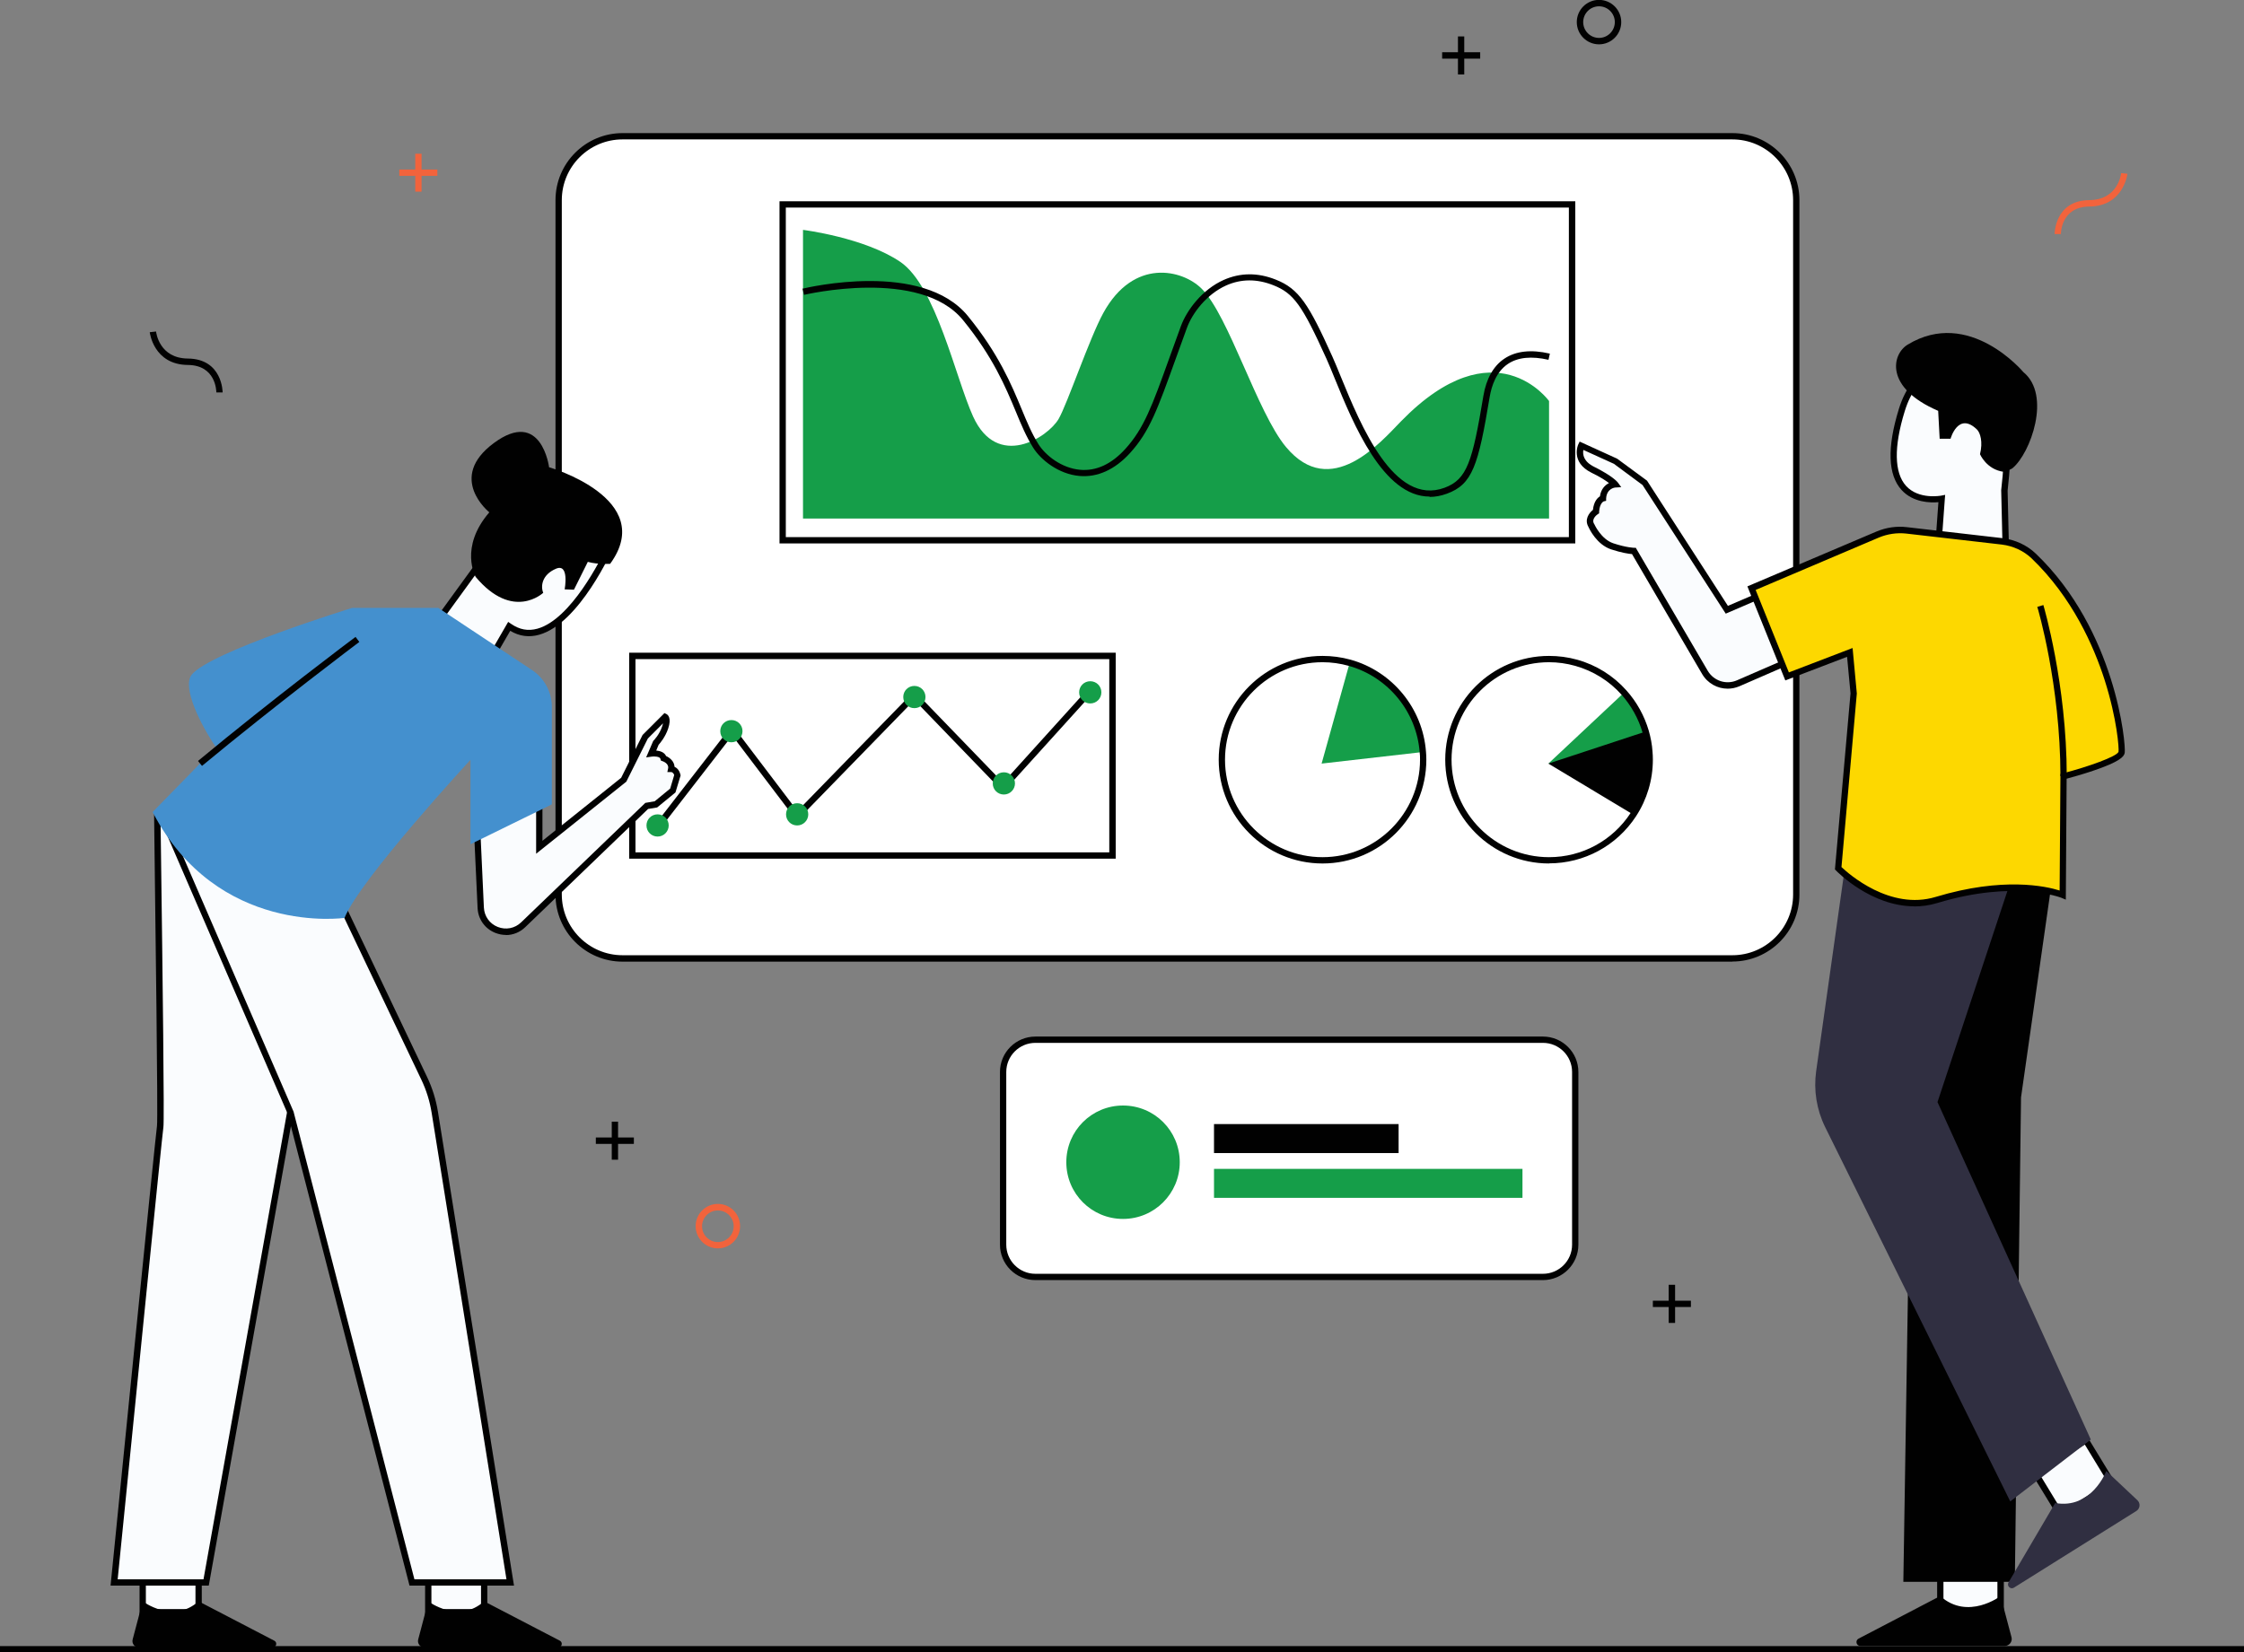 <?xml version="1.0" encoding="UTF-8"?>
<svg id="Layer_1" xmlns="http://www.w3.org/2000/svg" version="1.1" viewBox="0 0 195.84 144.25">
  <rect x="0" y="0" width="195.84" height="144.25" fill="#808080" stroke="none"/>
  <!-- Generator: Adobe Illustrator 29.4.0, SVG Export Plug-In . SVG Version: 2.1.0 Build 152)  -->
  <defs>
    <style>
      .st0 {
        fill: #f2633c;
      }

      .st1 {
        fill: #fdd800;
      }

      .st2 {
        fill: #4490ce;
      }

      .st3 {
        fill: #fff;
      }

      .st4 {
        fill: #159e49;
      }

      .st5 {
        fill: #fafcfe;
      }

      .st6 {
        fill: #010101;
      }

      .st7 {
        fill: #302f41;
      }
    </style>
  </defs>
  <polygon class="st6" points="147.57 113.55 146.19 113.55 146.19 112.16 145.63 112.16 145.63 113.55 144.25 113.55 144.25 114.1 145.63 114.1 145.63 115.49 146.19 115.49 146.19 114.1 147.57 114.1 147.57 113.55"/>
  <polygon class="st6" points="53.94 99.3 53.94 97.92 53.39 97.92 53.39 99.3 52 99.3 52 99.86 53.39 99.86 53.39 101.24 53.94 101.24 53.94 99.86 55.32 99.86 55.32 99.3 53.94 99.3"/>
  <polygon class="st0" points="38.17 14.8 36.79 14.8 36.79 13.42 36.24 13.42 36.24 14.8 34.85 14.8 34.85 15.35 36.24 15.35 36.24 16.73 36.79 16.73 36.79 15.35 38.17 15.35 38.17 14.8"/>
  <path class="st0" d="M62.65,108.98c-1.07,0-1.94-.87-1.94-1.94s.87-1.94,1.94-1.94,1.94.87,1.94,1.94-.87,1.94-1.94,1.94M62.65,105.67c-.76,0-1.38.62-1.38,1.38s.62,1.38,1.38,1.38,1.38-.62,1.38-1.38-.62-1.38-1.38-1.38"/>
  <polygon class="st6" points="129.18 4.56 127.79 4.56 127.79 3.18 127.24 3.18 127.24 4.56 125.86 4.56 125.86 5.12 127.24 5.12 127.24 6.5 127.79 6.5 127.79 5.12 129.18 5.12 129.18 4.56"/>
  <path class="st6" d="M139.55,3.87c-1.07,0-1.94-.87-1.94-1.94s.87-1.94,1.94-1.94,1.94.87,1.94,1.94-.87,1.94-1.94,1.94M139.55.55c-.76,0-1.38.62-1.38,1.38s.62,1.38,1.38,1.38,1.38-.62,1.38-1.38-.62-1.38-1.38-1.38"/>
  <path class="st0" d="M179.31,20.43s0-2.93,3.03-2.96c2.51-.02,2.77-2.27,2.78-2.36l.55.06s-.33,2.83-3.32,2.86c-2.47.02-2.49,2.3-2.49,2.4h-.55Z"/>
  <path class="st6" d="M19.43,34.26h-.55s.28,0,.28,0h-.28c0-.1-.02-2.38-2.49-2.4-2.99-.03-3.32-2.83-3.32-2.86l.55-.06c.01.1.28,2.34,2.78,2.36,3.02.03,3.03,2.93,3.03,2.96"/>
  <path class="st3" d="M48.75,17.47v60.62c0,3.08,2.5,5.58,5.58,5.58h96.86c3.08,0,5.58-2.5,5.58-5.58V17.47c0-3.08-2.5-5.58-5.58-5.58H54.33c-3.08,0-5.58,2.5-5.58,5.58"/>
  <path class="st6" d="M151.19,83.95H54.33c-3.23,0-5.85-2.63-5.85-5.85V17.47c0-3.23,2.63-5.85,5.85-5.85h96.86c3.23,0,5.85,2.63,5.85,5.85v60.62c0,3.23-2.63,5.85-5.85,5.85M54.33,12.17c-2.92,0-5.3,2.38-5.3,5.3v60.62c0,2.92,2.38,5.3,5.3,5.3h96.86c2.92,0,5.3-2.38,5.3-5.3V17.47c0-2.92-2.38-5.3-5.3-5.3H54.33Z"/>
  <path class="st4" d="M70.08,20.07v25.2h65.11v-10.26s-4.73-6.64-12.93,1.78c-1.79,1.84-6.13,6.91-10.03,2.23-2.51-3.01-4.99-11.46-7.36-13.82-1.67-1.67-5.93-2.71-8.58,2.12-1.21,2.2-3.14,7.94-3.9,9.25-.94,1.62-5.35,4.46-7.47-.22-1.54-3.4-3.23-11.37-6.35-13.49-3.12-2.12-8.47-2.79-8.47-2.79"/>
  <path class="st6" d="M137.48,47.44h-69.45v-29.87h69.45v29.87ZM68.58,46.89h68.34v-28.77h-68.34v28.77Z"/>
  <path class="st6" d="M124.76,43.35c-4.05,0-6.65-6.34-8.27-10.3-.27-.67-.51-1.25-.72-1.72-2.13-4.71-2.87-5.73-4.64-6.43-1.44-.57-2.82-.56-4.12.02-1.71.77-2.96,2.42-3.43,3.72-.37,1.02-.71,1.94-1,2.76-1.55,4.3-2.25,6.27-3.96,8.15-1.32,1.45-2.84,2.14-4.42,2-1.81-.16-3.37-1.4-4.04-2.48-.6-.96-1.03-1.98-1.52-3.17-.88-2.11-1.97-4.73-4.59-7.95-3.75-4.6-13.78-2.23-13.88-2.21l-.13-.54c.43-.1,10.47-2.48,14.44,2.4,2.67,3.28,3.78,5.95,4.67,8.09.48,1.16.9,2.17,1.48,3.09.61.97,2,2.08,3.62,2.23,1.42.13,2.75-.49,3.96-1.82,1.63-1.8,2.33-3.73,3.85-7.96.29-.82.63-1.74,1-2.76.52-1.41,1.87-3.2,3.73-4.03,1.44-.64,2.97-.66,4.55-.03,2.03.8,2.88,2.15,4.94,6.72.21.48.46,1.06.73,1.74,1.74,4.24,4.64,11.34,9.06,9.71,1.97-.73,2.43-2.27,3.39-8.03.25-1.49.88-2.61,1.83-3.24,1-.67,2.33-.82,3.97-.44l-.12.54c-1.48-.34-2.68-.22-3.54.36-1.03.69-1.43,1.94-1.59,2.87-1,6.02-1.5,7.64-3.74,8.46-.52.19-1.02.28-1.5.28"/>
  <path class="st4" d="M124.17,65.65l-8.83,1.01,2.45-8.8c3.49.98,6.1,4.06,6.38,7.79"/>
  <path class="st6" d="M115.42,75.38c-5,0-9.06-4.06-9.06-9.06s4.06-9.06,9.06-9.06c.83,0,1.65.11,2.45.33,3.65,1.02,6.3,4.25,6.58,8.04.02.22.03.45.03.69,0,5-4.06,9.06-9.06,9.06M115.42,57.81c-4.69,0-8.51,3.82-8.51,8.51s3.82,8.51,8.51,8.51,8.51-3.82,8.51-8.51c0-.22,0-.44-.03-.64-.27-3.55-2.75-6.58-6.18-7.55-.75-.21-1.52-.32-2.3-.32"/>
  <path class="st4" d="M143.95,65.65l-8.82,1.01,6.61-6.2c1.25,1.4,2.06,3.2,2.21,5.19"/>
  <path class="st6" d="M135.19,75.38c-4.99,0-9.06-4.06-9.06-9.06s4.06-9.06,9.06-9.06c.83,0,1.66.11,2.45.33,1.66.46,3.15,1.39,4.3,2.68.9,1,1.57,2.22,1.95,3.51.17.6.29,1.21.33,1.84.02.22.03.45.03.69,0,1.77-.51,3.48-1.47,4.95-1.68,2.57-4.52,4.11-7.59,4.11M135.19,57.81c-4.69,0-8.51,3.82-8.51,8.51s3.82,8.51,8.51,8.51c2.88,0,5.54-1.44,7.12-3.86.9-1.38,1.38-2.99,1.38-4.65,0-.22,0-.44-.03-.64-.04-.59-.15-1.17-.31-1.73-.35-1.21-.99-2.35-1.83-3.3-1.08-1.21-2.48-2.08-4.04-2.52-.75-.21-1.52-.32-2.3-.32"/>
  <polygon class="st6" points="57.48 72.5 57.04 72.16 63.9 63.3 69.59 70.8 79.8 60.32 87.54 68.33 95.09 59.98 95.5 60.35 87.55 69.14 79.8 61.11 69.54 71.65 63.9 64.21 57.48 72.5"/>
  <path class="st4" d="M96.12,60.44c0,.54-.43.97-.97.97s-.97-.43-.97-.97.43-.97.97-.97.97.43.97.97"/>
  <path class="st4" d="M88.58,68.39c0,.53-.43.97-.97.97s-.97-.43-.97-.97.43-.97.97-.97.97.43.97.97"/>
  <path class="st4" d="M80.77,60.85c0,.54-.43.97-.97.97s-.97-.43-.97-.97.43-.97.97-.97.97.43.97.97"/>
  <path class="st4" d="M70.54,71.09c0,.53-.43.97-.97.97s-.97-.43-.97-.97.43-.97.97-.97.97.43.97.97"/>
  <path class="st4" d="M64.8,63.83c0,.53-.43.97-.97.97s-.97-.43-.97-.97.43-.97.97-.97.97.43.97.97"/>
  <path class="st4" d="M58.36,72.06c0,.53-.43.97-.97.97s-.97-.43-.97-.97.43-.97.97-.97.97.43.97.97"/>
  <path class="st6" d="M97.37,74.96h-42.46v-17.98h42.46v17.98ZM55.46,74.41h41.35v-16.87h-41.35v16.87Z"/>
  <path class="st6" d="M143.98,66.32c0,1.77-.52,3.42-1.43,4.8l-7.42-4.46,8.5-2.8c.17.57.28,1.17.32,1.78.02.22.03.44.03.67"/>
  <path class="st3" d="M87.55,93.58v15.08c0,1.55,1.26,2.82,2.82,2.82h44.3c1.56,0,2.82-1.26,2.82-2.82v-15.08c0-1.55-1.26-2.82-2.82-2.82h-44.3c-1.56,0-2.82,1.26-2.82,2.82"/>
  <path class="st6" d="M134.66,111.75h-44.3c-1.71,0-3.09-1.39-3.09-3.09v-15.08c0-1.71,1.39-3.09,3.09-3.09h44.3c1.71,0,3.09,1.39,3.09,3.09v15.08c0,1.7-1.39,3.09-3.09,3.09M90.36,91.04c-1.4,0-2.54,1.14-2.54,2.54v15.08c0,1.4,1.14,2.54,2.54,2.54h44.3c1.4,0,2.54-1.14,2.54-2.54v-15.08c0-1.4-1.14-2.54-2.54-2.54h-44.3Z"/>
  <path class="st4" d="M102.96,101.46c0,2.73-2.21,4.95-4.95,4.95s-4.95-2.21-4.95-4.95,2.21-4.95,4.95-4.95,4.95,2.21,4.95,4.95"/>
  <rect class="st6" x="105.95" y="98.13" width="16.11" height="2.53"/>
  <rect class="st4" x="105.95" y="102.04" width="26.92" height="2.53"/>
  <rect class="st5" x="12.45" y="137.14" width="4.88" height="3.61"/>
  <path class="st6" d="M17.61,141.02h-5.43v-4.16h5.43v4.16ZM12.73,140.47h4.33v-3.05h-4.33v3.05Z"/>
  <path class="st6" d="M12.45,139.79s2.65,2.01,4.88,0l6.61,3.44c.29.15.18.59-.14.59h-11.68c-.37,0-.64-.35-.54-.71l.88-3.33Z"/>
  <rect class="st5" x="37.37" y="137.14" width="4.88" height="3.61"/>
  <path class="st6" d="M42.53,141.02h-5.43v-4.16h5.43v4.16ZM37.65,140.47h4.33v-3.05h-4.33v3.05Z"/>
  <path class="st6" d="M37.37,139.79s2.65,2.01,4.88,0l6.61,3.44c.29.15.18.59-.14.59h-11.68c-.37,0-.64-.35-.54-.71l.88-3.33Z"/>
  <path class="st5" d="M21.35,76.25l4.19,19.72-7.54,42.18h-8.04s3.92-39.25,4.02-39.79c.13-.71-.27-27.92-.25-27.33l7.62,5.22Z"/>
  <path class="st6" d="M18.23,138.42h-8.58l.03-.31c.16-1.6,3.92-39.26,4.02-39.81.1-.67-.15-18.65-.22-24.56l-.03-2.54s0-.08,0-.12v-.05s0,0,0,0c.01-.16.06-.29.27-.29h.27s0,.14,0,.14l7.6,5.2.02.11,4.2,19.77-7.59,42.46ZM10.26,137.87h7.5l7.49-41.89-4.15-19.56-7.09-4.86c0,.48.02,1.25.03,2.18.16,11.91.31,24.15.22,24.66-.09.52-2.63,25.86-3.99,39.46"/>
  <path class="st5" d="M28.31,75.85l8.7,18.28c.45.94.76,1.94.92,2.97l6.58,41.05h-8.57l-10.58-40.99-10.87-25.12,13.81,3.82Z"/>
  <path class="st6" d="M44.85,138.42h-9.11l-10.63-41.18-11.09-25.63,14.49,4.01,8.76,18.39c.46.96.78,1.99.95,3.04l6.64,41.38ZM36.16,137.87h8.04l-6.53-40.73c-.16-1-.46-1.97-.9-2.89l-8.65-18.16-13.14-3.63,10.65,24.61v.02s10.54,40.79,10.54,40.79Z"/>
  <path class="st5" d="M47.07,68.08v5.9l7.37-5.9,1.88-3.75,1.74-1.74s.27.13,0,.94c-.27.8-.8,1.34-.8,1.34l-.4.94s.94-.13,1.07.4c0,0,.8.27.67.94,0,0,.4,0,.53.54l-.4,1.34-1.47,1.21-.8.13-10.78,10.37c-1.36,1.31-3.63.4-3.72-1.48l-.38-8.22,5.49-2.95Z"/>
  <path class="st6" d="M44.16,81.62c-.31,0-.62-.06-.93-.18-.91-.36-1.51-1.2-1.55-2.18l-.39-8.39,6.05-3.25v5.78l6.87-5.5,1.87-3.74,1.91-1.91.18.09c.11.06.46.32.14,1.27-.25.74-.7,1.26-.83,1.41l-.21.5c.34.03.71.15.86.48.31.14.71.45.74.94.2.09.42.29.51.68l.02.07-.45,1.49-1.6,1.31-.79.13-10.71,10.31c-.47.46-1.08.7-1.7.7M41.86,71.18l.37,8.05c.04.76.5,1.41,1.21,1.69.71.28,1.49.13,2.04-.4l10.84-10.43.82-.14,1.35-1.11.35-1.18c-.08-.23-.23-.26-.26-.26h-.34l.07-.33c.08-.43-.48-.62-.49-.62l-.14-.05-.04-.15c-.05-.22-.55-.23-.76-.2l-.49.07.62-1.44.04-.04s.5-.5.74-1.23c.04-.11.06-.2.08-.27l-1.33,1.33-1.88,3.77-7.87,6.29v-6.01l-4.93,2.65Z"/>
  <path class="st5" d="M38.16,54.29l4.66-6.42,4.08-4.93,6.42,4.66s-4.47,10.14-8.88,7.08l-1.63,2.82-4.65-3.22Z"/>
  <path class="st6" d="M42.9,57.9l-5.13-3.55,4.84-6.66,4.24-5.13,6.81,4.95-.09.2c-.12.27-2.99,6.71-6.51,7.7-.88.25-1.73.14-2.53-.34l-1.64,2.83ZM38.55,54.22l4.17,2.89,1.63-2.82.25.17c.74.51,1.49.65,2.31.42,2.93-.82,5.54-6.08,6.06-7.18l-6.02-4.38-3.91,4.72-4.49,6.18Z"/>
  <path class="st6" d="M42.71,44.73s-3.75-3,.4-6.06c4.15-3.06,4.81,2.12,4.81,2.12,0,0,9.47,2.74,5.33,8.43,0,0-1.03.08-1.95-.17l-1.21,2.43-.81-.03s.43-2.31-.76-1.8c-1.2.51-1.36,1.5-1.11,2.1,0,0-2.64,2.5-5.9-1.39,0,0-1.45-2.57,1.19-5.63"/>
  <path class="st2" d="M38.23,53.07h-7.5s-12.39,3.82-14,5.83c-.87,1.09.8,4.42,2.12,6.33l-5.53,5.66c5.63,10.85,16.75,9.24,16.75,9.24,1.34-3.35,10.99-13.8,10.99-13.8v7.37l7.1-3.48v-8.52c0-1.29-.65-2.49-1.72-3.2l-8.19-5.43Z"/>
  <path class="st6" d="M17.63,66.86l-.35-.43c6.42-5.33,13.67-10.78,13.75-10.83l.33.44c-.07.05-7.31,5.5-13.73,10.82"/>
  <rect class="st5" x="169.33" y="135.93" width="5.27" height="5.05"/>
  <path class="st6" d="M174.88,141.26h-5.82v-5.6h5.82v5.6ZM169.61,140.71h4.71v-4.5h-4.71v4.5Z"/>
  <polygon class="st5" points="177.57 128.52 179.89 132.33 184.35 129.54 182.03 125.73 177.57 128.52"/>
  <path class="st6" d="M179.8,132.72l-2.61-4.28,4.93-3.09,2.61,4.28-4.93,3.09ZM177.95,128.61l2.03,3.34,4-2.5-2.03-3.34-3.99,2.5Z"/>
  <path class="st5" d="M154.49,51.61l-3.78,1.62-7.16-11.08-2.57-1.89-2.97-1.35s-.61,1.28,1.01,2.1c1.62.81,1.96,1.28,1.96,1.28,0,0-1.01.07-1.08,1.22,0,0-.54.14-.61,1.15,0,0-.81.54-.4,1.22,0,0,.61,1.42,1.82,1.82,1.22.4,1.89.4,1.89.4l6.2,10.6c.59,1,1.83,1.41,2.9.95l5.29-2.29-2.5-5.74Z"/>
  <path class="st6" d="M150.78,60.12c-.89,0-1.75-.46-2.23-1.28l-6.12-10.47c-.28-.02-.9-.11-1.82-.41-1.26-.42-1.9-1.78-1.98-1.96-.37-.64.04-1.21.39-1.49.08-.74.4-1.05.61-1.18.09-.63.44-.98.79-1.16-.27-.21-.74-.52-1.54-.91-1.84-.92-1.15-2.45-1.14-2.46l.12-.25,3.27,1.49,2.61,1.92,7.06,10.93,3.82-1.64,2.72,6.25-5.54,2.41c-.33.14-.68.21-1.02.21M138.18,39.3c-.06.36,0,.99.96,1.46,1.64.82,2.02,1.32,2.06,1.37l.29.4-.5.03c-.08,0-.77.09-.82.96v.2s-.21.05-.21.05c0,0-.35.13-.4.9v.14s-.12.08-.12.08c-.06.04-.58.41-.32.84l.02.03s.58,1.31,1.66,1.67c1.15.38,1.8.39,1.8.39h.16s.08.14.08.14l6.2,10.6c.52.88,1.61,1.24,2.55.83l5.04-2.19-2.28-5.24-3.74,1.61-7.26-11.23-2.5-1.85-2.66-1.21Z"/>
  <polygon class="st6" points="179.35 74.99 176.38 95.8 175.84 138.09 166.11 138.09 166.78 95.93 169.08 74.04 179.35 74.99"/>
  <path class="st7" d="M161.38,73.1l-2.88,20.42c-.23,1.66.04,3.35.78,4.86l16.16,32.69,7.03-5.4-13.38-29.46,7.36-22.23-15.07-.88Z"/>
  <path class="st6" d="M174.6,139.33s-2.86,2.17-5.27,0l-7.13,3.72c-.31.16-.2.64.16.64h12.6c.4,0,.69-.38.59-.76l-.95-3.59Z"/>
  <path class="st5" d="M168.98,50.22l.49-6.7s-6.27,1.27-3.49-7.71c2.13-6.89,8.35-1.52,8.35-1.52,0,0,1.46.98.61,8.53l.18,7.86-6.13-.45Z"/>
  <path class="st6" d="M175.4,50.97l-6.71-.49.48-6.64c-.68.06-2.2.05-3.22-1.07-1.19-1.32-1.27-3.69-.24-7.04.61-1.98,1.62-3.17,2.99-3.57,2.61-.75,5.58,1.72,5.8,1.91.23.17,1.53,1.5.71,8.76l.19,8.14ZM169.28,49.97l5.55.41-.18-7.57v-.02c.8-7.07-.47-8.26-.49-8.27l-.03-.02s-2.92-2.49-5.29-1.8c-1.18.34-2.06,1.42-2.61,3.2-.96,3.11-.92,5.36.11,6.51,1.11,1.23,3.04.86,3.06.86l.36-.07-.03.36-.47,6.43Z"/>
  <path class="st1" d="M152.87,51.35l3.11,7.7,5.47-2.09.34,3.58-1.35,15.27s4.01,4.14,8.58,2.76c7.01-2.12,11.01-.44,11.01-.44l.07-10.36s4.93-1.28,5.07-2.09c.13-.77-.83-10.58-7.66-17.13-.75-.72-1.73-1.16-2.76-1.28l-8.34-.96c-.85-.1-1.72.03-2.51.36l-11.02,4.69Z"/>
  <path class="st6" d="M167.07,79.12c-3.76,0-6.7-2.98-6.84-3.13l-.09-.09,1.36-15.37-.3-3.19-5.39,2.06-3.31-8.21,11.27-4.79c.84-.35,1.75-.49,2.65-.38l8.34.96c1.1.13,2.14.61,2.92,1.36,6.98,6.69,7.87,16.65,7.75,17.38-.05.33-.43.78-2.77,1.57-.95.32-1.89.58-2.3.69l-.07,10.56-.38-.16s-4.02-1.61-10.83.45c-.69.21-1.37.3-2.02.3M160.72,75.7c.61.58,4.23,3.8,8.21,2.6,5.88-1.78,9.65-.93,10.82-.56l.07-10.18.21-.05c2.23-.58,4.72-1.47,4.86-1.88.05-.28-.12-2.83-1.21-6.26-.95-2.97-2.83-7.22-6.37-10.62-.69-.66-1.62-1.09-2.6-1.21l-8.34-.96c-.81-.09-1.63.03-2.38.34l-10.77,4.58,2.9,7.2,5.56-2.13.37,3.97-1.34,15.16Z"/>
  <path class="st7" d="M183.82,128.42s-1.27,3.36-4.46,2.79l-4.07,6.93c-.18.3.17.65.47.46l10.68-6.69c.34-.21.38-.68.09-.95l-2.71-2.55Z"/>
  <path class="st6" d="M180.37,67.76h-.55c0-7.97-1.99-14.72-2.02-14.78l.53-.16c.02.07,2.04,6.89,2.04,14.94"/>
  <path class="st6" d="M169.15,35.87l.13,2.43h.95s.66-2.39,2.3-.81c.29.28.54,1.08.27,2.16,0,0,.57,1.35,2.08,1.54,0,0,.6-.19.76-.32,1.58-1.31,3.4-6.38.95-8.38,0,0-4.73-5.68-10.11-2.4-1.36.83-2.05,3.75,2.68,5.78"/>
  <rect class="st6" y="143.7" width="195.84" height=".55"/>
</svg>